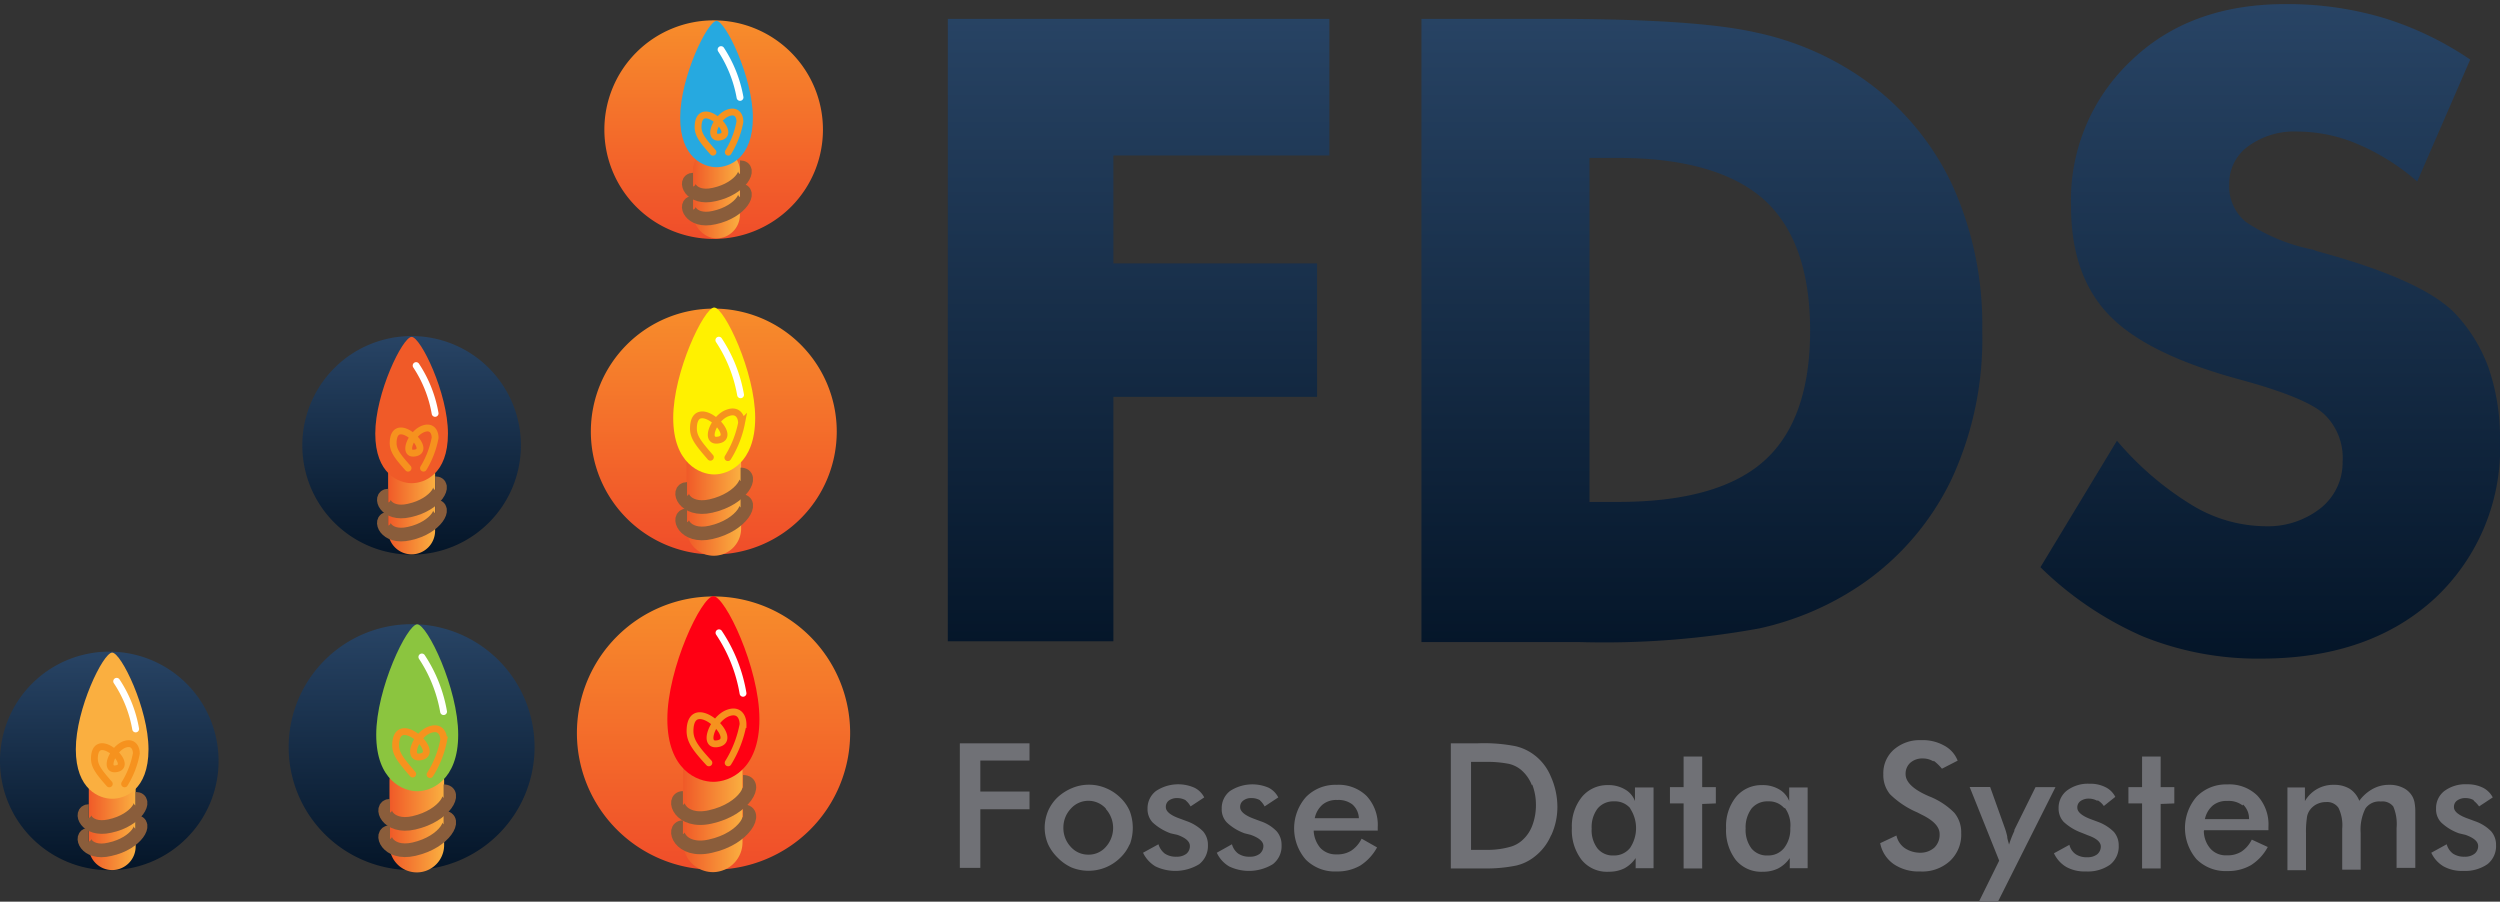 <svg xmlns="http://www.w3.org/2000/svg" xmlns:xlink="http://www.w3.org/1999/xlink" viewBox="0 0 183 66"><rect x="0" y="0" width="183" height="66" fill="#333333" stroke="none"/><defs><style>.a{fill:#707176;}.b{fill:url(#a);}.c,.d,.e,.f,.g,.h,.i,.j,.k,.l,.m,.n,.o,.q,.r,.s,.t,.u,.v,.w{fill-rule:evenodd;}.c{fill:url(#b);}.d{fill:url(#c);}.e{fill:url(#d);}.f{fill:url(#e);}.g{fill:url(#f);}.h{fill:url(#g);}.i{fill:url(#h);}.j,.l,.m{fill:none;}.j{stroke:#8a5d3b;stroke-miterlimit:8;}.k{fill:#faaf40;}.l{stroke:#f6921e;stroke-miterlimit:10;}.l,.m{stroke-linecap:round;stroke-width:0.5px;}.m{stroke:#fff;stroke-linejoin:round;}.n{fill:url(#i);}.o{fill:#f05a28;}.p{fill:url(#j);}.q{fill:#26a9e0;}.r{fill:url(#k);}.s{fill:#8bc53f;}.t{fill:url(#l);}.u{fill:#fff100;}.v{fill:url(#m);}.w{fill:#ff0013;}</style><linearGradient id="a" x1="126.19" y1="-467.57" x2="126.19" y2="-419.65" gradientTransform="matrix(1, 0, 0, -1, 0, -419.35)" gradientUnits="userSpaceOnUse"><stop offset="0" stop-color="#041528"/><stop offset="1" stop-color="#284465"/></linearGradient><linearGradient id="b" x1="8.03" y1="-483.1" x2="8.03" y2="-467.05" xlink:href="#a"/><linearGradient id="c" x1="30.13" y1="-483.1" x2="30.13" y2="-465.04" xlink:href="#a"/><linearGradient id="d" x1="52.22" y1="-483.08" x2="52.22" y2="-463.01" gradientTransform="matrix(1, 0, 0, -1, 0, -419.35)" gradientUnits="userSpaceOnUse"><stop offset="0" stop-color="#f04d2a"/><stop offset="1" stop-color="#f78d2b"/></linearGradient><linearGradient id="e" x1="52.21" y1="-459.97" x2="52.21" y2="-441.91" xlink:href="#d"/><linearGradient id="f" x1="52.21" y1="-436.86" x2="52.21" y2="-420.82" xlink:href="#d"/><linearGradient id="g" x1="30.13" y1="-459.99" x2="30.13" y2="-443.94" xlink:href="#a"/><linearGradient id="h" x1="6.5" y1="60.33" x2="9.93" y2="60.33" gradientUnits="userSpaceOnUse"><stop offset="0" stop-color="#f05a28"/><stop offset="1" stop-color="#faaf40"/></linearGradient><linearGradient id="i" x1="28.41" y1="37.23" x2="31.85" y2="37.23" xlink:href="#h"/><linearGradient id="j" x1="50.73" y1="14.1" x2="54.17" y2="14.1" xlink:href="#h"/><linearGradient id="k" x1="28.55" y1="60.04" x2="32.47" y2="60.04" xlink:href="#h"/><linearGradient id="l" x1="50.29" y1="36.85" x2="54.21" y2="36.85" xlink:href="#h"/><linearGradient id="m" x1="50.04" y1="59.59" x2="54.39" y2="59.59" xlink:href="#h"/></defs><path class="a" d="M181.09,58.58a1.21,1.21,0,0,0-.62-.16,1,1,0,0,0-.61.18.56.56,0,0,0-.23.49c0,.31.35.6,1.05.84l.51.19a3,3,0,0,1,1.17.74,1.5,1.5,0,0,1,.35,1,1.68,1.68,0,0,1-.63,1.4,2.88,2.88,0,0,1-1.77.49,2.77,2.77,0,0,1-1.44-.33,2.26,2.26,0,0,1-.9-1l1.13-.62a1.26,1.26,0,0,0,.45.68,1.45,1.45,0,0,0,.86.23,1.12,1.12,0,0,0,.72-.21.71.71,0,0,0,.27-.57c0-.33-.31-.6-.93-.82L180,61a3.7,3.7,0,0,1-1.31-.8,1.38,1.38,0,0,1-.37-1,1.58,1.58,0,0,1,.61-1.3,2.57,2.57,0,0,1,1.65-.49,2.52,2.52,0,0,1,1.17.25,1.65,1.65,0,0,1,.72.71l-1,.66a2.09,2.09,0,0,0-.41-.43m-5.63,5v-3a3.28,3.28,0,0,0-.24-1.56,1,1,0,0,0-.91-.37,1.23,1.23,0,0,0-1.13.51,3.47,3.47,0,0,0-.35,1.79v2.69h-1.35v-3a2.92,2.92,0,0,0-.27-1.52,1,1,0,0,0-.9-.43,1.53,1.53,0,0,0-.74.18,1.39,1.39,0,0,0-.52.5,1.23,1.23,0,0,0-.16.51,6.8,6.8,0,0,0-.06,1.11v2.69h-1.36V57.64h1.28v1a2.38,2.38,0,0,1,2.13-1.19,2.18,2.18,0,0,1,1.15.29,1.83,1.83,0,0,1,.7.88,3,3,0,0,1,1-.88,2.44,2.44,0,0,1,1.19-.29,2.16,2.16,0,0,1,1,.21,1.55,1.55,0,0,1,.68.61,1.5,1.5,0,0,1,.17.45,3.75,3.75,0,0,1,.06.76v4.05h-1.38Zm-11.27-4.64a1.65,1.65,0,0,0-1.11-.33,1.58,1.58,0,0,0-1.07.33,1.78,1.78,0,0,0-.58,1h3.23A1.41,1.41,0,0,0,164.19,58.89Zm-2.84,1.89a2,2,0,0,0,.5,1.29,1.5,1.5,0,0,0,1.17.47,1.91,1.91,0,0,0,1.08-.27,2.24,2.24,0,0,0,.76-.88L166,62a3.53,3.53,0,0,1-1.23,1.33,3.33,3.33,0,0,1-1.72.43,3,3,0,0,1-2.26-.86,3.51,3.51,0,0,1,0-4.58,3,3,0,0,1,2.24-.9,2.93,2.93,0,0,1,2.21.82,3.11,3.11,0,0,1,.81,2.28v.25h-4.71Zm-3.16-2v4.72h-1.36V58.81h-1V57.62h1V55.38h1.36v2.24h1v1.19Zm-4.64-.23a1.24,1.24,0,0,0-.62-.16,1,1,0,0,0-.61.18.56.56,0,0,0-.23.49c0,.31.35.6,1,.84l.51.19a3.19,3.19,0,0,1,1.17.74,1.5,1.5,0,0,1,.35,1,1.69,1.69,0,0,1-.64,1.4,2.83,2.83,0,0,1-1.76.49,2.77,2.77,0,0,1-1.44-.33,2.26,2.26,0,0,1-.9-1l1.13-.62a1.16,1.16,0,0,0,.45.68,1.43,1.43,0,0,0,.86.23,1.14,1.14,0,0,0,.72-.21.74.74,0,0,0,.27-.57c0-.33-.31-.6-.93-.82l-.47-.19a3.87,3.87,0,0,1-1.32-.8,1.42,1.42,0,0,1-.37-1,1.59,1.59,0,0,1,.62-1.3,2.56,2.56,0,0,1,1.64-.49,2.47,2.47,0,0,1,1.17.25,1.6,1.6,0,0,1,.72.71L154,59A1.39,1.39,0,0,0,153.55,58.58Zm-7.44,7.72h-1.39L146.34,63l-2.16-5.39h1.5l1.09,3.05a4.91,4.91,0,0,1,.16.58c0,.18.09.39.13.59a7.58,7.58,0,0,1,.39-1l0-.08L149,57.62h1.46Zm-4.56-10.61a1.45,1.45,0,0,0-.74-.21,1.33,1.33,0,0,0-.94.31,1.07,1.07,0,0,0-.35.84c0,.55.51,1.07,1.54,1.54l.18.08a5.32,5.32,0,0,1,1.85,1.21,2.23,2.23,0,0,1,.5,1.48,2.63,2.63,0,0,1-.83,2.05,3,3,0,0,1-2.19.76,3.22,3.22,0,0,1-1.91-.53,2.42,2.42,0,0,1-1-1.54l1.19-.56a1.52,1.52,0,0,0,.62.93,2.06,2.06,0,0,0,1.15.33,1.53,1.53,0,0,0,1-.37,1.31,1.31,0,0,0,.39-1c0-.53-.45-1-1.34-1.43l-.29-.15a6.47,6.47,0,0,1-2-1.33,2.19,2.19,0,0,1-.49-1.46,2.29,2.29,0,0,1,.76-1.8,2.86,2.86,0,0,1,2-.7,3.19,3.19,0,0,1,1.68.39,2.11,2.11,0,0,1,1,1.11l-1.15.59A3.37,3.37,0,0,0,141.55,55.69Zm-10.9,3.44a1.47,1.47,0,0,0-1.19-.51,1.5,1.5,0,0,0-1.22.53,2.31,2.31,0,0,0-.43,1.46,2.25,2.25,0,0,0,.43,1.46,1.45,1.45,0,0,0,1.2.51,1.47,1.47,0,0,0,1.19-.55,2.25,2.25,0,0,0,.45-1.46A2.15,2.15,0,0,0,130.65,59.13Zm.39,4.4v-.76a2.34,2.34,0,0,1-.85.76,2.44,2.44,0,0,1-1.1.24,2.41,2.41,0,0,1-2-.86,3.57,3.57,0,0,1-.71-2.34,3.41,3.41,0,0,1,.73-2.28,2.42,2.42,0,0,1,1.91-.86,2.35,2.35,0,0,1,1.24.31,1.68,1.68,0,0,1,.74.86v-1h1.35v5.91H131Zm-6.41-4.72v4.72h-1.36V58.81h-1V57.62h1V55.38h1.36v2.24h1v1.19Zm-5.26.32a1.47,1.47,0,0,0-1.19-.51,1.49,1.49,0,0,0-1.21.53,2.25,2.25,0,0,0-.43,1.46,2.19,2.19,0,0,0,.43,1.46,1.44,1.44,0,0,0,1.19.51,1.47,1.47,0,0,0,1.19-.55,2.61,2.61,0,0,0,0-2.9Zm.39,4.4v-.76a2.32,2.32,0,0,1-.84.76,2.51,2.51,0,0,1-1.11.24,2.39,2.39,0,0,1-2-.86,3.57,3.57,0,0,1-.72-2.34,3.42,3.42,0,0,1,.74-2.28,2.41,2.41,0,0,1,1.91-.86,2.34,2.34,0,0,1,1.23.31,1.64,1.64,0,0,1,.74.86v-1h1.36v5.91h-1.34Zm-7.6-6.1a2.78,2.78,0,0,0-.78-1.11,2.15,2.15,0,0,0-.92-.45,8.2,8.2,0,0,0-1.69-.14h-1.06v6.44H109A6,6,0,0,0,110.5,62a2.16,2.16,0,0,0,.88-.45,2.7,2.7,0,0,0,.78-1.11,4.2,4.2,0,0,0,.27-1.54A4.09,4.09,0,0,0,112.16,57.43Zm1.4,3.69a3.88,3.88,0,0,1-1.19,1.54,3.39,3.39,0,0,1-1.36.66,10.84,10.84,0,0,1-2.38.21h-2.4V54.41h2a12,12,0,0,1,2.73.21,3.62,3.62,0,0,1,1.4.66,3.77,3.77,0,0,1,1.19,1.56A5.42,5.42,0,0,1,114,59,4.94,4.94,0,0,1,113.56,61.12ZM99,58.89a1.65,1.65,0,0,0-1.11-.33,1.58,1.58,0,0,0-1.07.33,1.78,1.78,0,0,0-.58,1h3.23A1.41,1.41,0,0,0,99,58.89Zm-2.84,1.89a2.1,2.1,0,0,0,.49,1.29,1.54,1.54,0,0,0,1.18.47,1.91,1.91,0,0,0,1.08-.27,2.24,2.24,0,0,0,.76-.88l1.13.64a3.61,3.61,0,0,1-1.23,1.33,3.33,3.33,0,0,1-1.72.43,3,3,0,0,1-2.26-.86,3.48,3.48,0,0,1,0-4.58,3,3,0,0,1,2.24-.9,2.93,2.93,0,0,1,2.21.82,3.11,3.11,0,0,1,.81,2.28v.25H96.14Zm-3.92-2.2a1.24,1.24,0,0,0-.62-.16.92.92,0,0,0-.61.18.56.56,0,0,0-.23.49c0,.31.35.6,1,.84l.51.19a2.88,2.88,0,0,1,1.17.74,1.5,1.5,0,0,1,.35,1,1.66,1.66,0,0,1-.64,1.4,3.36,3.36,0,0,1-3.2.16,2.26,2.26,0,0,1-.9-1l1.11-.62a1.26,1.26,0,0,0,.45.68,1.43,1.43,0,0,0,.86.23,1.14,1.14,0,0,0,.72-.21.74.74,0,0,0,.27-.57c0-.33-.31-.6-.93-.82L91.11,61a3.7,3.7,0,0,1-1.31-.8,1.38,1.38,0,0,1-.37-1,1.58,1.58,0,0,1,.61-1.3,3,3,0,0,1,2.82-.24,1.62,1.62,0,0,1,.71.71l-1,.66A1.59,1.59,0,0,0,92.22,58.58Zm-5.44,0a1.3,1.3,0,0,0-.62-.16,1,1,0,0,0-.62.18.57.57,0,0,0-.22.49c0,.31.35.6,1.05.84l.51.19a3.19,3.19,0,0,1,1.17.74,1.5,1.5,0,0,1,.35,1,1.69,1.69,0,0,1-.64,1.4,3.36,3.36,0,0,1-3.2.16,2.34,2.34,0,0,1-.91-1l1.13-.62a1.34,1.34,0,0,0,.46.68,1.43,1.43,0,0,0,.86.23,1.14,1.14,0,0,0,.72-.21.73.73,0,0,0,.26-.57c0-.33-.3-.6-.92-.82L85.69,61a3.87,3.87,0,0,1-1.32-.8,1.42,1.42,0,0,1-.37-1,1.59,1.59,0,0,1,.62-1.3,2.94,2.94,0,0,1,2.81-.24,1.6,1.6,0,0,1,.72.71l-1,.66A1.52,1.52,0,0,0,86.78,58.58Zm-5.84.62a1.72,1.72,0,0,0-2.58,0,2,2,0,0,0-.54,1.39,2,2,0,0,0,.54,1.4,1.7,1.7,0,0,0,1.29.57A1.65,1.65,0,0,0,80.94,62a2.07,2.07,0,0,0,0-2.79Zm1.73,2.6a3,3,0,0,1-.7,1,3.3,3.3,0,0,1-1.07.7,3.32,3.32,0,0,1-2.48,0,3.33,3.33,0,0,1-1-.7,3.37,3.37,0,0,1-.72-1,3.12,3.12,0,0,1-.25-1.21,3.22,3.22,0,0,1,.25-1.23,3.09,3.09,0,0,1,.7-1,3.61,3.61,0,0,1,1.05-.67,3.2,3.2,0,0,1,2.48,0,3.3,3.3,0,0,1,1.05.69,3,3,0,0,1,.7,1,3.49,3.49,0,0,1,0,2.44Zm-7.33-3.86v1.3h-3.6v4.29H70.26V54.41h5.1v1.26h-3.6v2.27Z"/><path class="b" d="M164.39,16.24a13.49,13.49,0,0,0,4.75,2c.14,0,.32.11.55.17q7.6,2.06,10,4.51a11.57,11.57,0,0,1,2.47,4,15.66,15.66,0,0,1,.84,5.22,15.07,15.07,0,0,1-4.76,11.65q-4.78,4.41-12.7,4.42a22.43,22.43,0,0,1-8.67-1.62,24.9,24.9,0,0,1-7.51-5.07l5.6-9.26a22.68,22.68,0,0,0,5.47,4.7,10.5,10.5,0,0,0,5.36,1.56,6.23,6.23,0,0,0,4.09-1.33,4.27,4.27,0,0,0,1.6-3.39,4.42,4.42,0,0,0-1.38-3.51c-.92-.82-3-1.66-6.26-2.54-4.46-1.22-7.62-2.77-9.47-4.7s-2.77-4.58-2.77-7.95A14,14,0,0,1,156,4.44C158.87,1.67,162.65.3,167.29.3a24.71,24.71,0,0,1,7.15,1,23.71,23.71,0,0,1,6.38,3.06l-3.88,8.93a16.26,16.26,0,0,0-4.33-2.73,11.37,11.37,0,0,0-4.4-.93,5.72,5.72,0,0,0-3.63,1.07,3.34,3.34,0,0,0-1.4,2.75,3.37,3.37,0,0,0,1.21,2.79m-35.26-1.62c-2.24-2-5.82-3.06-10.68-3.06h-2.1V36.74h2.1c4.86,0,8.44-1,10.68-3s3.37-5.19,3.37-9.54S131.37,16.65,129.13,14.62ZM142.89,35a19.59,19.59,0,0,1-6.57,7.74A21.49,21.49,0,0,1,128.78,46a63.32,63.32,0,0,1-13.15,1H104.05V1.38h9.49c7.08,0,12.07.33,15,1a21.4,21.4,0,0,1,7.74,3.32,19.69,19.69,0,0,1,6.58,7.74,24.68,24.68,0,0,1,2.24,10.76A24.38,24.38,0,0,1,142.89,35ZM81.5,11.38v7.9H96.41v9.77H81.5V46.94H69.38V1.38H97.31v10Z"/><path class="c" d="M8,47.7a8,8,0,1,1-8,8,8,8,0,0,1,8-8"/><path class="d" d="M30.13,45.69a9,9,0,1,1-9,9,9,9,0,0,1,9-9"/><path class="e" d="M52.23,43.66a10,10,0,1,1-10,10,10,10,0,0,1,10-10"/><path class="f" d="M61.25,31.59a9,9,0,1,1-9-9,9,9,0,0,1,9,9"/><path class="g" d="M60.24,9.49a8,8,0,1,1-8-8,8,8,0,0,1,8,8"/><path class="h" d="M30.13,24.6a8,8,0,1,1-8,8,8,8,0,0,1,8-8"/><path class="i" d="M8.21,63.69h0A1.72,1.72,0,0,1,6.5,62V57.84c0-1,.77-.86,1.71-.86h0c.95,0,1.72-.09,1.72.86V62A1.73,1.73,0,0,1,8.21,63.69Z"/><path class="j" d="M9.93,60.17c.87,0,.15,1.56-1.9,2C6.25,62.6,5.79,61.1,6.5,61.1"/><path class="j" d="M9.93,58.47c.87,0,.15,1.57-1.9,2-1.78.4-2.24-1.1-1.53-1.1"/><path class="k" d="M10.87,54.85c0,3-1.74,3.62-2.66,3.62s-2.66-.66-2.66-3.62,2-7.08,2.66-7.08S10.87,51.89,10.87,54.85Z"/><path class="l" d="M8,57.38c-.75-.86-1.1-1.29-1.09-1.89.06-2.21,3.07.65,1.53.79-.82.07-.19-1.47.68-1.79.6-.21.86.21.86.67a6.5,6.5,0,0,1-.86,2.22"/><path class="m" d="M8.54,49.87a9.11,9.11,0,0,1,1.39,3.49"/><path class="n" d="M30.13,40.58h0a1.73,1.73,0,0,1-1.72-1.72V34.73c0-.95.78-.85,1.72-.85h0c.94,0,1.72-.1,1.72.85v4.13A1.73,1.73,0,0,1,30.13,40.58Z"/><path class="j" d="M31.85,37.06c.87,0,.15,1.56-1.9,2-1.78.41-2.24-1.09-1.54-1.09"/><path class="j" d="M31.85,35.37c.87,0,.15,1.56-1.9,2-1.78.41-2.24-1.09-1.54-1.09"/><path class="o" d="M32.79,31.74c0,3-1.74,3.63-2.66,3.63s-2.66-.67-2.66-3.63,2-7.08,2.66-7.08S32.79,28.78,32.79,31.74Z"/><path class="l" d="M29.87,34.27c-.76-.86-1.11-1.29-1.09-1.89.06-2.21,3.07.65,1.52.79-.82.08-.19-1.47.69-1.78.6-.22.86.2.86.66A6.62,6.62,0,0,1,31,34.27"/><path class="m" d="M30.46,26.76a9.17,9.17,0,0,1,1.39,3.5"/><rect class="p" x="50.73" y="10.75" width="3.43" height="6.7" rx="1.72"/><path class="j" d="M54.17,13.93c.87,0,.15,1.56-1.9,2-1.78.41-2.24-1.09-1.54-1.09"/><path class="j" d="M54.17,12.24c.87,0,.15,1.56-1.9,2-1.78.41-2.24-1.09-1.54-1.09"/><path class="q" d="M55.11,8.61c0,3-1.74,3.63-2.66,3.63s-2.66-.67-2.66-3.63,2-7.08,2.66-7.08S55.11,5.66,55.11,8.61Z"/><path class="l" d="M52.19,11.14c-.76-.86-1.11-1.29-1.09-1.89.06-2.21,3.07.65,1.52.79-.82.08-.19-1.47.69-1.78.6-.22.86.2.85.66a6.46,6.46,0,0,1-.85,2.22"/><path class="m" d="M52.78,3.63a9.41,9.41,0,0,1,1.39,3.5"/><path class="r" d="M30.51,63.86h0a2,2,0,0,1-2-2V57.19c0-1.08.88-1,2-1h0c1.07,0,2-.1,2,1V61.9A2,2,0,0,1,30.51,63.86Z"/><path class="j" d="M32.47,59.85c1,0,.17,1.78-2.17,2.31-2,.46-2.56-1.25-1.75-1.25"/><path class="j" d="M32.47,57.92c1,0,.17,1.78-2.17,2.31-2,.46-2.56-1.25-1.75-1.25"/><path class="s" d="M33.54,53.78c0,3.37-2,4.14-3,4.14s-3-.77-3-4.14,2.26-8.08,3-8.08S33.54,50.4,33.54,53.78Z"/><path class="l" d="M30.21,56.66c-.86-1-1.26-1.47-1.25-2.15.07-2.53,3.51.74,1.74.9-.93.09-.21-1.68.78-2,.7-.25,1,.24,1,.76a7.3,7.3,0,0,1-1,2.53"/><path class="m" d="M30.88,48.09a10.52,10.52,0,0,1,1.59,4"/><path class="t" d="M52.25,40.68h0a2,2,0,0,1-2-2V34c0-1.08.88-1,2-1h0c1.08,0,2-.11,2,1v4.72A2,2,0,0,1,52.25,40.68Z"/><path class="j" d="M54.21,36.66c1,0,.17,1.78-2.17,2.31-2,.46-2.56-1.25-1.75-1.25"/><path class="j" d="M54.21,34.73c1,0,.17,1.78-2.17,2.31-2,.46-2.56-1.25-1.75-1.25"/><path class="u" d="M55.28,30.59c0,3.37-2,4.14-3,4.14s-3-.77-3-4.14,2.26-8.08,3-8.08S55.28,27.22,55.28,30.59Z"/><path class="l" d="M52,33.47c-.86-1-1.26-1.47-1.24-2.15.06-2.52,3.5.74,1.74.9-.94.09-.22-1.67.78-2,.69-.25,1,.23,1,.75a7.51,7.51,0,0,1-1,2.53"/><path class="m" d="M52.62,24.9a10.58,10.58,0,0,1,1.59,4"/><path class="v" d="M52.22,63.84h0A2.19,2.19,0,0,1,50,61.66V56.42c0-1.19,1-1.08,2.18-1.08h0c1.2,0,2.17-.11,2.17,1.08v5.24A2.18,2.18,0,0,1,52.22,63.84Z"/><path class="j" d="M54.39,59.38c1.11,0,.2,2-2.4,2.56-2.26.52-2.84-1.39-2-1.39"/><path class="j" d="M54.39,57.23c1.11,0,.2,2-2.4,2.57-2.26.51-2.84-1.39-2-1.39"/><path class="w" d="M55.59,52.64c0,3.74-2.21,4.59-3.37,4.59s-3.37-.85-3.37-4.59,2.51-9,3.37-9S55.59,48.89,55.59,52.64Z"/><path class="l" d="M51.89,55.84c-1-1.09-1.4-1.63-1.38-2.39.07-2.81,3.88.82,1.93,1-1,.09-.24-1.86.86-2.26.77-.28,1.09.26,1.09.84a8.18,8.18,0,0,1-1.09,2.81"/><path class="m" d="M52.63,46.32a11.38,11.38,0,0,1,1.76,4.43"/></svg>